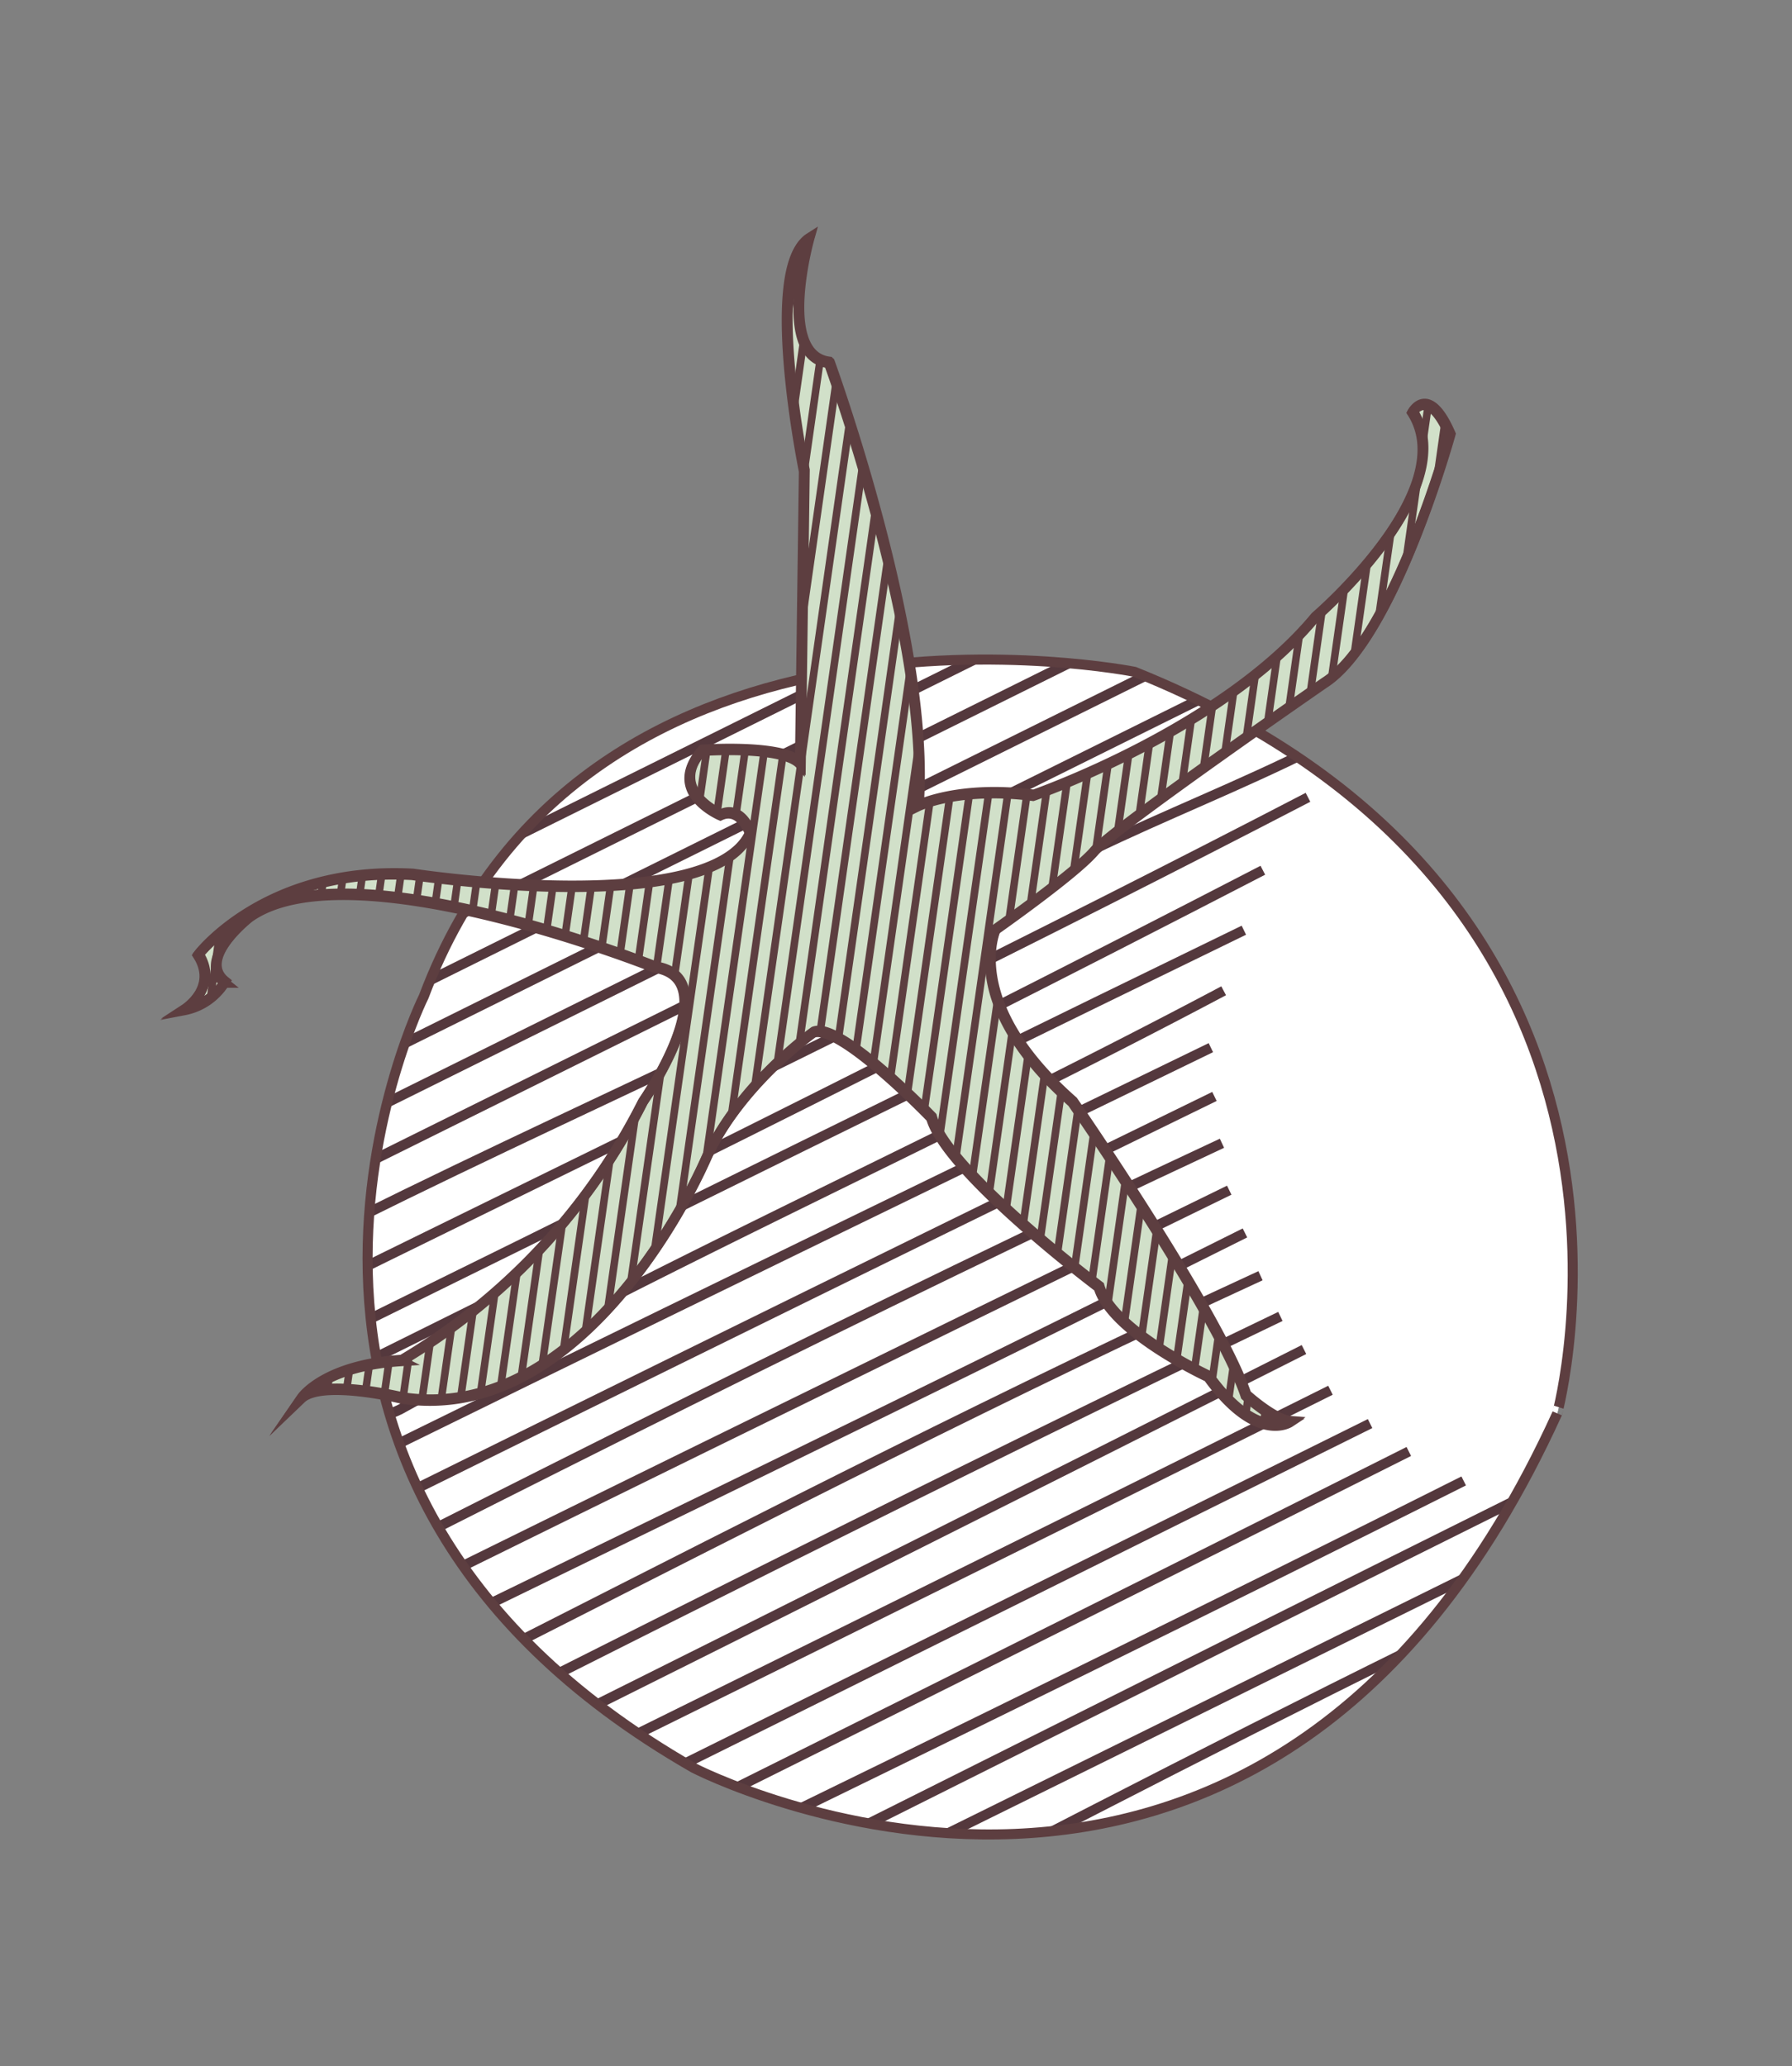 <svg xmlns="http://www.w3.org/2000/svg" xmlns:xlink="http://www.w3.org/1999/xlink" width="178.282" height="205.531" viewBox="0 0 178.282 205.531"><rect x="0" y="0" width="178.282" height="205.531" fill="#808080" stroke="none"/><defs><style>
      .cls-1, .cls-5, .cls-8 {
        fill: none;
      }

      .cls-1, .cls-6, .cls-8 {
        stroke: #5d3e40;
      }

      .cls-1, .cls-3, .cls-4, .cls-5, .cls-6, .cls-8 {
        stroke-miterlimit: 10;
      }

      .cls-2 {
        clip-path: url(#clip-path);
      }

      .cls-3, .cls-4 {
        fill: #fff;
      }

      .cls-3, .cls-4, .cls-5 {
        stroke: #54383d;
      }

      .cls-3 {
        stroke-width: 0;
      }

      .cls-6 {
        fill: #d1e0c9;
      }

      .cls-7 {
        clip-path: url(#clip-path-2);
      }

      .cls-8 {
        stroke-width: 0.75px;
      }
    </style><clipPath id="clip-path"><path id="Path_23949" data-name="Path 23949" class="cls-1" d="M2045.862,2855.4s-52.29,18.743-43.982,64.1c0,0,4.154,53.181,62.553,51.959,0,0,63.529-4.052,55.466-74.474C2119.9,2896.99,2105.482,2845.871,2045.862,2855.4Z" transform="translate(-2000.985 -2854.216)"></path></clipPath><clipPath id="clip-path-2"><path id="Path_23952" data-name="Path 23952" class="cls-1" d="M2020.492,2853.365s2.444-3.781,9.285-6.777c0,0,12.706-15.214,14.9-29.63,0,0,6.109-18.326-2.2-22.48,0,0-.07-3.177,4.364,0,0,0,5.654,20.281,1.99,27.611,0,0-10.507,23.213-11,26.145s-4.4,11.729-4.4,11.729.733,8.063,15.394,10.751c0,0,23.213,10.507,29.81,16.127,0,0,3.666.733,5.132,0,0,0-1.71,3.583-9.285.326,0,0-10.507,1.14-13.928-2.036,0,0-18.814-1.955-22.968-5.864,0,0-12.706-3.421-14.416-1.222,0,0-3.665,8.308-2.687,16.371s1.221,29.81-13.684,35.919c0,0-7.819,2.443-8.551,5.132,0,0,.244-3.91,6.6-8.308a62.819,62.819,0,0,0,7.331-34.452s.977-14.877-5.864-12.081c0,0-32.254,5.239-37.14,16.479,0,0-2.444,6.353,1.221,6.841a6.054,6.054,0,0,1-2.019,4.4s1.775-3.665-1.646-5.376c0,0,1.222-11,14.172-17.837,0,0,27.855-11.43,26.633-20.865,0,0-2.2-1.805-3.42,0,0,0-5.864.829-4.887-4.547,0,0,6.6-4.643,9.041-3.909l-14.661-25.168s-13.927-15.15-11.484-20.036c0,0,3.177,11.729,8.063,9.529C1990.193,2820.134,2013.161,2838.7,2020.492,2853.365Z" transform="translate(-1966.736 -2793.066)"></path></clipPath></defs><g id="Group_12339" data-name="Group 12339" transform="translate(-171.042 -3406.14) rotate(31)"><g id="Group_12334" data-name="Group 12334" transform="translate(1987.203 2829.503)"><g id="Group_12333" data-name="Group 12333" class="cls-2"><rect id="Rectangle_2694" data-name="Rectangle 2694" class="cls-3" width="218.146" height="188.919" transform="translate(-63.316 -5.782)"></rect><circle id="Ellipse_329" data-name="Ellipse 329" class="cls-4" cx="63.032" cy="63.032" r="63.032" transform="translate(-3.75 -2.255)"></circle><g id="Group_12332" data-name="Group 12332" transform="translate(-194.787 -71.81)"><line id="Line_56861" data-name="Line 56861" class="cls-5" x1="196.451" y2="307.03"></line><line id="Line_56862" data-name="Line 56862" class="cls-5" x1="196.451" y2="307.03" transform="translate(5.347)"></line><line id="Line_56863" data-name="Line 56863" class="cls-5" x1="196.451" y2="307.03" transform="translate(10.695)"></line><line id="Line_56864" data-name="Line 56864" class="cls-5" x1="196.451" y2="307.03" transform="translate(16.042)"></line><line id="Line_56865" data-name="Line 56865" class="cls-5" x1="196.451" y2="307.03" transform="translate(21.39)"></line><line id="Line_56866" data-name="Line 56866" class="cls-5" x1="196.451" y2="307.03" transform="translate(26.737)"></line><line id="Line_56867" data-name="Line 56867" class="cls-5" x1="196.451" y2="307.03" transform="translate(32.084)"></line><line id="Line_56868" data-name="Line 56868" class="cls-5" x1="196.451" y2="307.03" transform="translate(37.432)"></line><line id="Line_56869" data-name="Line 56869" class="cls-5" x1="196.451" y2="307.03" transform="translate(42.779)"></line><line id="Line_56870" data-name="Line 56870" class="cls-5" x1="196.451" y2="307.03" transform="translate(48.127)"></line><line id="Line_56871" data-name="Line 56871" class="cls-5" x1="196.451" y2="307.03" transform="translate(53.474)"></line><line id="Line_56872" data-name="Line 56872" class="cls-5" x1="196.451" y2="307.03" transform="translate(58.821)"></line><line id="Line_56873" data-name="Line 56873" class="cls-5" x1="196.451" y2="307.03" transform="translate(64.169)"></line><line id="Line_56874" data-name="Line 56874" class="cls-5" x1="196.451" y2="307.03" transform="translate(69.516)"></line><line id="Line_56875" data-name="Line 56875" class="cls-5" x1="196.451" y2="307.03" transform="translate(74.864)"></line><line id="Line_56876" data-name="Line 56876" class="cls-5" x1="196.451" y2="307.03" transform="translate(80.211)"></line><line id="Line_56877" data-name="Line 56877" class="cls-5" x1="196.451" y2="307.03" transform="translate(85.558)"></line><line id="Line_56878" data-name="Line 56878" class="cls-5" x1="196.451" y2="307.03" transform="translate(90.906)"></line><line id="Line_56879" data-name="Line 56879" class="cls-5" x1="196.451" y2="307.03" transform="translate(96.253)"></line><line id="Line_56880" data-name="Line 56880" class="cls-5" x1="196.451" y2="307.03" transform="translate(101.6)"></line><path id="Path_23875" data-name="Path 23875" class="cls-5" d="M2010.53,2838.448c-7.519,14.662-18.872,26.015-25.968,41.625-15.61,25.543-32.639,48.249-48.249,75.211-8.515,14.191-17.029,25.543-26.962,39.735-4.257,5.677-5.677,12.772-9.934,18.448-17.029,24.124-29.8,46.83-45.421,69.623" transform="translate(-1747.049 -2776.061)"></path><path id="Path_23876" data-name="Path 23876" class="cls-5" d="M2161.555,2734.05c-9.122,17.448-20.475,33.058-31.452,49.155" transform="translate(-1858.156 -2734.05)"></path><path id="Path_23877" data-name="Path 23877" class="cls-5" d="M2011.53,2859.237c-31.88,51.907-65.938,101.575-98.577,155.5l-12.772,17.029c-8.515,17.029-19.867,31.22-29.8,46.83-2.839,4.257-4.257,8.515-7.434,12.86" transform="translate(-1750.651 -2784.426)"></path><path id="Path_23878" data-name="Path 23878" class="cls-5" d="M2174.444,2734.05l-16.149,25.238-9.45,14.77" transform="translate(-1865.698 -2734.05)"></path><path id="Path_23879" data-name="Path 23879" class="cls-5" d="M2015.018,2873.515c-45.959,74.594-95.627,148.386-143.124,223.686" transform="translate(-1754.252 -2790.172)"></path><path id="Path_23880" data-name="Path 23880" class="cls-5" d="M2184.881,2734.05c-8.464,11.772-14.141,25.963-23.389,36.555" transform="translate(-1870.787 -2734.05)"></path><path id="Path_23881" data-name="Path 23881" class="cls-5" d="M2020.072,2883.7c-47.411,72.764-92.822,145.138-139.229,217.6" transform="translate(-1757.852 -2794.271)"></path><path id="Path_23882" data-name="Path 23882" class="cls-5" d="M2194.671,2734.05c-8.135,10.353-13.811,23.125-22.137,34.6" transform="translate(-1875.23 -2734.05)"></path><path id="Path_23883" data-name="Path 23883" class="cls-5" d="M2025.053,2894.074c-16.153,26.832-33.182,50.956-48.792,77.918a61.7,61.7,0,0,1-8.514,9.934c-26.963,42.572-52.506,82.308-77.956,123.548" transform="translate(-1761.453 -2798.445)"></path><path id="Path_23884" data-name="Path 23884" class="cls-5" d="M2203.858,2734.05c-7.807,10.353-14.9,23.125-21.785,34.047" transform="translate(-1879.069 -2734.05)"></path><path id="Path_23885" data-name="Path 23885" class="cls-5" d="M2030.478,2903.288c-22.235,34.1-43.521,66.736-66.227,102.213-7.095,12.772-14.191,22.705-22.705,35.477-1.419,2.838-1.419,4.257-2.838,7.1-14.191,21.286-26.963,39.734-39.97,61.108" transform="translate(-1765.054 -2802.153)"></path><path id="Path_23886" data-name="Path 23886" class="cls-5" d="M2212.806,2734.05c-8.9,11.772-14.572,23.125-21.785,34.047" transform="translate(-1882.67 -2734.05)"></path><path id="Path_23887" data-name="Path 23887" class="cls-5" d="M2036.883,2909.941c-43.486,67.017-86.059,133.714-129.2,201.918" transform="translate(-1768.654 -2804.83)"></path><path id="Path_23888" data-name="Path 23888" class="cls-5" d="M2221.517,2734.05c-7.148,11.772-14.244,23.125-22.138,34.6" transform="translate(-1886.033 -2734.05)"></path><path id="Path_23889" data-name="Path 23889" class="cls-5" d="M2043.524,2915.975c-43.689,64.831-83.423,132.947-126.889,198.313" transform="translate(-1772.255 -2807.258)"></path><path id="Path_23890" data-name="Path 23890" class="cls-5" d="M2230.105,2734.05c-8.238,11.772-15.333,23.125-22.67,35.431" transform="translate(-1889.275 -2734.05)"></path><path id="Path_23891" data-name="Path 23891" class="cls-5" d="M2050.149,2922.05c-42.456,65.457-83.609,129.316-124.566,194.682" transform="translate(-1775.856 -2809.703)"></path><path id="Path_23892" data-name="Path 23892" class="cls-5" d="M2238.57,2734.05c-7.91,11.772-15.005,24.544-23.39,36.555" transform="translate(-1892.392 -2734.05)"></path><path id="Path_23893" data-name="Path 23893" class="cls-5" d="M2057.281,2926.8c-28.958,45.59-57.34,88.163-87.141,134.992-11.353,19.867-24.125,36.9-35.61,56.851" transform="translate(-1779.457 -2811.614)"></path><path id="Path_23894" data-name="Path 23894" class="cls-5" d="M2246.656,2734.05c-7.58,13.191-17.514,25.963-24.669,38.554" transform="translate(-1895.131 -2734.05)"></path><path id="Path_23895" data-name="Path 23895" class="cls-5" d="M2064.4,2931.573c-31.062,45.576-56.6,90.987-89.244,137.816-11.353,18.448-21.286,34.058-31.681,51.175" transform="translate(-1783.058 -2813.534)"></path><path id="Path_23896" data-name="Path 23896" class="cls-5" d="M2254.726,2734.05c-8.671,13.191-17.186,27.382-25.976,40.6" transform="translate(-1897.852 -2734.05)"></path><path id="Path_23897" data-name="Path 23897" class="cls-5" d="M2071.783,2935.677c-40.516,61.571-78.831,125.43-119.355,186.538" transform="translate(-1786.659 -2815.186)"></path><path id="Path_23898" data-name="Path 23898" class="cls-5" d="M2262.517,2734.05l-4.7,7.347-12.792,19.991-10.2,15.941" transform="translate(-1900.297 -2734.05)"></path><path id="Path_23899" data-name="Path 23899" class="cls-5" d="M2079.091,2938.378q-45.566,72.326-91.8,144.163-13.1,20.287-25.91,40.761" transform="translate(-1790.26 -2816.273)"></path><path id="Path_23900" data-name="Path 23900" class="cls-5" d="M2270.282,2734.05c-11.5,14.363-19.395,31.109-29.448,46.434" transform="translate(-1902.715 -2734.05)"></path><path id="Path_23901" data-name="Path 23901" class="cls-5" d="M2087.036,2941.917c-38.633,60.681-78.368,121.7-116.712,182.81" transform="translate(-1793.86 -2817.698)"></path><path id="Path_23902" data-name="Path 23902" class="cls-5" d="M2278.792,2734.05c-9.81,16.131-20.682,31.833-30.1,47.043" transform="translate(-1905.877 -2734.05)"></path><path id="Path_23903" data-name="Path 23903" class="cls-5" d="M2095.723,2943.275l-91.268,142.64-25.183,39.358" transform="translate(-1797.461 -2818.244)"></path><path id="Path_23904" data-name="Path 23904" class="cls-5" d="M2288.646,2734.05l-4.91,7.673-13.341,20.852-10.5,16.416" transform="translate(-1910.384 -2734.05)"></path><path id="Path_23905" data-name="Path 23905" class="cls-5" d="M2104.055,2943.935c-38.516,60.894-76.831,120.5-115.833,181.6" transform="translate(-1801.062 -2818.509)"></path><path id="Path_23906" data-name="Path 23906" class="cls-5" d="M2297.818,2734.05c-9.635,14.923-18.09,29.418-28.422,44.421" transform="translate(-1914.208 -2734.05)"></path><path id="Path_23907" data-name="Path 23907" class="cls-5" d="M2113.847,2943.434c-30.037,47.471-61.091,94.289-91.316,141.639q-12.8,20.056-25.362,40.264" transform="translate(-1804.663 -2818.308)"></path><path id="Path_23908" data-name="Path 23908" class="cls-5" d="M2306.766,2734.05c-10.15,14.923-18.605,29.418-28.422,44.421" transform="translate(-1917.809 -2734.05)"></path><path id="Path_23909" data-name="Path 23909" class="cls-5" d="M2122.8,2941.926c-38.712,60.675-77.027,121.7-116.687,182.8" transform="translate(-1808.264 -2817.701)"></path><path id="Path_23910" data-name="Path 23910" class="cls-5" d="M2315.491,2734.05c-9.458,14.923-19.122,30.625-28.754,44.94" transform="translate(-1921.187 -2734.05)"></path><path id="Path_23911" data-name="Path 23911" class="cls-5" d="M2132.529,2940.517q-45.9,71.451-91.8,142.875c-8.692,13.5-17.31,27.054-25.662,40.771" transform="translate(-1811.864 -2817.134)"></path><path id="Path_23912" data-name="Path 23912" class="cls-5" d="M2323.875,2734.05c-8.766,16.131-20.845,30.625-29.593,46.25" transform="translate(-1924.223 -2734.05)"></path><path id="Path_23913" data-name="Path 23913" class="cls-5" d="M2143.243,2935.369c-26.405,39.05-49.111,78.784-76.073,119.938-15.61,22.706-29.8,43.992-43.156,66.784" transform="translate(-1815.465 -2815.063)"></path><path id="Path_23914" data-name="Path 23914" class="cls-5" d="M2332.138,2734.05l-5.226,8.166-14.225,22.231-11.16,17.442" transform="translate(-1927.139 -2734.05)"></path><path id="Path_23915" data-name="Path 23915" class="cls-5" d="M2155.332,2927.793c-28.725,47.713-60.129,92.4-90.326,141.928-10.87,16.911-21.742,32.613-32.044,49.322" transform="translate(-1819.066 -2812.013)"></path><path id="Path_23916" data-name="Path 23916" class="cls-5" d="M2340.276,2734.05c-9.8,17.339-21.877,33.041-31.813,49.72" transform="translate(-1929.929 -2734.05)"></path><path id="Path_23917" data-name="Path 23917" class="cls-5" d="M2162.727,2931.856c-27.687,41.661-51.845,81.521-80.834,125.005-14.494,21.742-26.573,42.276-39.983,63.816" transform="translate(-1822.667 -2813.648)"></path><path id="Path_23918" data-name="Path 23918" class="cls-5" d="M2348.167,2734.05c-11.522,17.339-22.393,34.25-33.384,52.176" transform="translate(-1932.472 -2734.05)"></path><path id="Path_23919" data-name="Path 23919" class="cls-5" d="M2170.116,2935.932c-4.9,9.028-10.941,16.276-15.772,25.939-36.237,55.562-68.851,107.5-103.486,160.447" transform="translate(-1826.267 -2815.289)"></path><path id="Path_23920" data-name="Path 23920" class="cls-5" d="M2355.917,2734.05c-12.037,18.547-24.116,36.665-35.162,54.954" transform="translate(-1934.876 -2734.05)"></path><path id="Path_23921" data-name="Path 23921" class="cls-5" d="M2176.6,2942.363c-39.2,60.748-77.848,121.142-116.8,182.543" transform="translate(-1829.868 -2817.877)"></path><path id="Path_23922" data-name="Path 23922" class="cls-5" d="M2363.892,2734.05c-11.346,19.755-24.632,37.873-36.608,57.214" transform="translate(-1937.503 -2734.05)"></path><path id="Path_23923" data-name="Path 23923" class="cls-5" d="M2182.408,2950.589c-6.369,12.349-16.031,22.012-22.071,35.3-6.039,9.663-12.079,18.118-18.118,28.989-25.366,39.86-48.315,76.1-73.465,113.34" transform="translate(-1833.469 -2821.187)"></path><path id="Path_23924" data-name="Path 23924" class="cls-5" d="M2371.6,2734.05c-14.277,19.755-25.148,40.289-38.443,60.082" transform="translate(-1939.868 -2734.05)"></path><path id="Path_23925" data-name="Path 23925" class="cls-5" d="M2188.649,2957.67c-35.582,58.848-74.234,115.619-110.946,173.4" transform="translate(-1837.07 -2824.037)"></path><path id="Path_23926" data-name="Path 23926" class="cls-5" d="M2379.549,2734.05c-13.585,20.962-25.664,42.7-39.933,62.411" transform="translate(-1942.466 -2734.05)"></path><path id="Path_23927" data-name="Path 23927" class="cls-5" d="M2195.334,2963.588q-54.376,84.779-108.683,169.859" transform="translate(-1840.671 -2826.417)"></path><path id="Path_23928" data-name="Path 23928" class="cls-5" d="M2387.1,2734.05c-14.1,22.17-28.6,43.912-42.013,65.662" transform="translate(-1944.666 -2734.05)"></path><path id="Path_23929" data-name="Path 23929" class="cls-5" d="M2202.241,2968.926c-37.141,54.537-69.754,112.516-106.642,166.669" transform="translate(-1844.271 -2828.566)"></path><path id="Path_23930" data-name="Path 23930" class="cls-5" d="M2394.751,2734.05c-3.746,5.26-7.37,11.3-10.993,16.131-10.871,18.119-21.742,33.821-32.941,52.533" transform="translate(-1946.973 -2734.05)"></path><path id="Path_23931" data-name="Path 23931" class="cls-5" d="M2209.372,2973.678c-34.632,54.113-69.661,108.468-104.825,163.829" transform="translate(-1847.872 -2830.478)"></path><path id="Path_23932" data-name="Path 23932" class="cls-5" d="M2401.991,2734.05c-16.341,23.378-30.835,48.744-46.472,72.629" transform="translate(-1948.865 -2734.05)"></path><path id="Path_23933" data-name="Path 23933" class="cls-5" d="M2217.184,2976.651c-21.932,33.01-41.258,65.624-64.208,99.445-1.208,2.415-1.208,3.623-2.416,6.039l-10.872,14.494c-7.247,14.5-18.118,27.781-26.193,42.074" transform="translate(-1851.474 -2831.674)"></path><path id="Path_23934" data-name="Path 23934" class="cls-5" d="M2409.336,2734.05l-8.717,13.624-22.837,35.691-17.3,27.036" transform="translate(-1950.863 -2734.05)"></path><path id="Path_23935" data-name="Path 23935" class="cls-5" d="M2224.995,2979.626c-6.816,9.491-12.856,19.154-20.1,30.025-27.781,45.9-55.562,85.76-82.448,130.25" transform="translate(-1855.074 -2832.871)"></path><path id="Path_23936" data-name="Path 23936" class="cls-5" d="M2416.52,2734.05c-17.372,27-34.282,53.575-51.472,80.445" transform="translate(-1952.699 -2734.05)"></path><path id="Path_23937" data-name="Path 23937" class="cls-5" d="M2233.033,2982.007c-5.214,10.483-12.462,18.939-19.708,29.81-1.208,2.416-1.208,3.624-2.416,6.04l-41.068,61.6c-1.208,2.415-1.208,3.624-2.416,6.039-13.287,19.326-24.158,37.445-36.033,55.361" transform="translate(-1858.675 -2833.83)"></path><path id="Path_23938" data-name="Path 23938" class="cls-5" d="M2423.4,2734.05c-19.1,28.21-36.006,57.2-54.543,85.245" transform="translate(-1954.232 -2734.05)"></path><path id="Path_23939" data-name="Path 23939" class="cls-5" d="M2241.526,2983.2c-33.057,50.841-63.254,99.156-98.283,152.3-1.208,2.416-1.208,3.624-2.9,5.838" transform="translate(-1862.276 -2834.308)"></path><path id="Path_23940" data-name="Path 23940" class="cls-5" d="M2430.247,2734.05c-19.612,30.625-37.729,60.823-57.663,90.121" transform="translate(-1955.732 -2734.05)"></path><path id="Path_23941" data-name="Path 23941" class="cls-5" d="M2250.474,2983.2l-29.093,45.469-26.993,42.186-22.482,35.135-15.771,24.648-6.758,10.562-.09.14" transform="translate(-1865.876 -2834.308)"></path><path id="Path_23942" data-name="Path 23942" class="cls-5" d="M2437.065,2734.05c-21.336,30.625-39.455,64.446-60.828,95.066" transform="translate(-1957.202 -2734.05)"></path><path id="Path_23943" data-name="Path 23943" class="cls-5" d="M2259.422,2983.2c-2.682,7.357-8.723,13.4-13.554,20.643-20.534,31.405-36.237,60.395-59.187,91.8-3.623,4.831-4.831,10.871-8.455,15.7-7.248,10.871-13.287,20.534-19.991,30" transform="translate(-1869.477 -2834.308)"></path><path id="Path_23944" data-name="Path 23944" class="cls-5" d="M2443.565,2734.05c-21.852,34.25-43.594,66.862-64.463,100.749" transform="translate(-1958.355 -2734.05)"></path><path id="Path_23945" data-name="Path 23945" class="cls-5" d="M2269.509,2980.221c-34.534,52.618-67.146,106.973-102.323,159.919" transform="translate(-1873.078 -2833.111)"></path><path id="Path_23946" data-name="Path 23946" class="cls-5" d="M2449.445,2734.05c-24.782,34.25-45.317,72.9-69.019,107.87" transform="translate(-1958.888 -2734.05)"></path><path id="Path_23947" data-name="Path 23947" class="cls-5" d="M2281.186,2973.084c-22.076,32.726-41.4,65.339-64.352,99.16-14.494,22.95-27.782,43.484-40.7,65.024" transform="translate(-1876.679 -2830.239)"></path><path id="Path_23948" data-name="Path 23948" class="cls-5" d="M2454.686,2734.05c-25.3,37.873-49.457,77.733-74.524,116.472" transform="translate(-1958.781 -2734.05)"></path><line id="Line_56881" data-name="Line 56881" class="cls-5" x1="196.451" y2="307.03" transform="translate(304.801)"></line><line id="Line_56882" data-name="Line 56882" class="cls-5" x1="196.451" y2="307.03" transform="translate(310.149)"></line><line id="Line_56883" data-name="Line 56883" class="cls-5" x1="196.451" y2="307.03" transform="translate(315.496)"></line><line id="Line_56884" data-name="Line 56884" class="cls-5" x1="196.451" y2="307.03" transform="translate(320.844)"></line><line id="Line_56885" data-name="Line 56885" class="cls-5" x1="196.451" y2="307.03" transform="translate(326.191)"></line><line id="Line_56886" data-name="Line 56886" class="cls-5" x1="196.451" y2="307.03" transform="translate(331.538)"></line><line id="Line_56887" data-name="Line 56887" class="cls-5" x1="196.451" y2="307.03" transform="translate(336.886)"></line><line id="Line_56888" data-name="Line 56888" class="cls-5" x1="196.451" y2="307.03" transform="translate(342.233)"></line><line id="Line_56889" data-name="Line 56889" class="cls-5" x1="196.451" y2="307.03" transform="translate(347.581)"></line><line id="Line_56890" data-name="Line 56890" class="cls-5" x1="196.451" y2="307.03" transform="translate(352.928)"></line><line id="Line_56891" data-name="Line 56891" class="cls-5" x1="196.451" y2="307.03" transform="translate(358.276)"></line><line id="Line_56892" data-name="Line 56892" class="cls-5" x1="196.451" y2="307.03" transform="translate(363.623)"></line><line id="Line_56893" data-name="Line 56893" class="cls-5" x1="196.451" y2="307.03" transform="translate(368.97)"></line><line id="Line_56894" data-name="Line 56894" class="cls-5" x1="196.451" y2="307.03" transform="translate(374.318)"></line><line id="Line_56895" data-name="Line 56895" class="cls-5" x1="196.451" y2="307.03" transform="translate(379.665)"></line><line id="Line_56896" data-name="Line 56896" class="cls-5" x1="196.451" y2="307.03" transform="translate(385.012)"></line></g></g><path id="Path_23950" data-name="Path 23950" class="cls-1" d="M2045.862,2855.4s-52.29,18.743-43.982,64.1c0,0,4.154,53.181,62.553,51.959,0,0,63.529-4.052,55.466-74.474C2119.9,2896.99,2105.482,2845.871,2045.862,2855.4Z" transform="translate(-2000.985 -2854.216)"></path></g><path id="Path_23951" data-name="Path 23951" class="cls-6" d="M2020.492,2853.1s2.444-3.781,9.285-6.777c0,0,12.706-15.214,14.9-29.63,0,0,6.109-18.327-2.2-22.48,0,0-.07-3.177,4.364,0,0,0,5.654,20.281,1.99,27.611,0,0-10.507,23.213-11,26.145s-4.4,11.729-4.4,11.729.733,8.063,15.394,10.751c0,0,23.213,10.507,29.81,16.126,0,0,3.666.733,5.132,0,0,0-1.71,3.584-9.285.327,0,0-10.507,1.14-13.928-2.037,0,0-18.814-1.955-22.968-5.864,0,0-12.706-3.42-14.416-1.221,0,0-3.665,8.308-2.687,16.371s1.221,29.81-13.684,35.918c0,0-7.819,2.443-8.551,5.132,0,0,.244-3.91,6.6-8.308a62.821,62.821,0,0,0,7.331-34.453s.977-14.877-5.864-12.082c0,0-32.254,5.24-37.14,16.479,0,0-2.444,6.353,1.221,6.842a6.054,6.054,0,0,1-2.019,4.4s1.775-3.665-1.646-5.375c0,0,1.222-11,14.172-17.838,0,0,27.855-11.429,26.633-20.865,0,0-2.2-1.8-3.42,0,0,0-5.864.828-4.887-4.547,0,0,6.6-4.642,9.041-3.909l-14.661-25.168s-13.927-15.149-11.484-20.036c0,0,3.177,11.729,8.063,9.53C1990.193,2819.872,2013.161,2838.442,2020.492,2853.1Z" transform="translate(0 0)"></path><g id="Group_12337" data-name="Group 12337" transform="translate(1966.736 2792.961)"><g id="Group_12336" data-name="Group 12336" class="cls-7"><rect id="Rectangle_2695" data-name="Rectangle 2695" class="cls-8" width="145.385" height="162.337" transform="translate(-9.285 -4.279)"></rect><g id="Group_12335" data-name="Group 12335" transform="translate(-43.787 -13.726)"><line id="Line_56897" data-name="Line 56897" class="cls-8" x2="50.372" y2="119.401" transform="translate(0 49.191)"></line><line id="Line_56898" data-name="Line 56898" class="cls-8" x2="50.372" y2="119.401" transform="translate(1.761 48.499)"></line><line id="Line_56899" data-name="Line 56899" class="cls-8" x2="50.372" y2="119.401" transform="translate(3.521 47.806)"></line><line id="Line_56900" data-name="Line 56900" class="cls-8" x2="50.372" y2="119.401" transform="translate(5.282 47.113)"></line><line id="Line_56901" data-name="Line 56901" class="cls-8" x2="50.372" y2="119.401" transform="translate(7.043 46.42)"></line><line id="Line_56902" data-name="Line 56902" class="cls-8" x2="50.372" y2="119.401" transform="translate(8.803 45.727)"></line><line id="Line_56903" data-name="Line 56903" class="cls-8" x2="50.372" y2="119.401" transform="translate(10.564 45.034)"></line><line id="Line_56904" data-name="Line 56904" class="cls-8" x2="50.372" y2="119.401" transform="translate(12.325 44.342)"></line><line id="Line_56905" data-name="Line 56905" class="cls-8" x2="50.372" y2="119.401" transform="translate(14.085 43.649)"></line><line id="Line_56906" data-name="Line 56906" class="cls-8" x2="50.372" y2="119.401" transform="translate(15.846 42.956)"></line><line id="Line_56907" data-name="Line 56907" class="cls-8" x2="50.372" y2="119.401" transform="translate(17.606 42.263)"></line><line id="Line_56908" data-name="Line 56908" class="cls-8" x2="50.372" y2="119.401" transform="translate(19.367 41.57)"></line><line id="Line_56909" data-name="Line 56909" class="cls-8" x2="50.372" y2="119.401" transform="translate(21.128 40.877)"></line><line id="Line_56910" data-name="Line 56910" class="cls-8" x2="50.372" y2="119.401" transform="translate(22.888 40.185)"></line><line id="Line_56911" data-name="Line 56911" class="cls-8" x2="50.372" y2="119.401" transform="translate(24.649 39.492)"></line><line id="Line_56912" data-name="Line 56912" class="cls-8" x2="50.372" y2="119.401" transform="translate(26.41 38.799)"></line><line id="Line_56913" data-name="Line 56913" class="cls-8" x2="50.372" y2="119.401" transform="translate(28.17 38.106)"></line><line id="Line_56914" data-name="Line 56914" class="cls-8" x2="50.372" y2="119.401" transform="translate(29.931 37.413)"></line><line id="Line_56915" data-name="Line 56915" class="cls-8" x2="50.372" y2="119.401" transform="translate(31.692 36.72)"></line><line id="Line_56916" data-name="Line 56916" class="cls-8" x2="50.372" y2="119.401" transform="translate(33.452 36.028)"></line><line id="Line_56917" data-name="Line 56917" class="cls-8" x2="50.372" y2="119.401" transform="translate(35.213 35.335)"></line><line id="Line_56918" data-name="Line 56918" class="cls-8" x2="50.372" y2="119.401" transform="translate(36.973 34.642)"></line><line id="Line_56919" data-name="Line 56919" class="cls-8" x2="50.372" y2="119.401" transform="translate(38.734 33.949)"></line><line id="Line_56920" data-name="Line 56920" class="cls-8" x2="50.372" y2="119.401" transform="translate(40.495 33.256)"></line><line id="Line_56921" data-name="Line 56921" class="cls-8" x2="50.372" y2="119.401" transform="translate(42.255 32.563)"></line><line id="Line_56922" data-name="Line 56922" class="cls-8" x2="50.372" y2="119.401" transform="translate(44.016 31.871)"></line><line id="Line_56923" data-name="Line 56923" class="cls-8" x2="50.372" y2="119.401" transform="translate(45.777 31.178)"></line><line id="Line_56924" data-name="Line 56924" class="cls-8" x2="50.372" y2="119.401" transform="translate(47.537 30.485)"></line><line id="Line_56925" data-name="Line 56925" class="cls-8" x2="50.372" y2="119.401" transform="translate(49.298 29.792)"></line><line id="Line_56926" data-name="Line 56926" class="cls-8" x2="50.372" y2="119.401" transform="translate(51.059 29.099)"></line><line id="Line_56927" data-name="Line 56927" class="cls-8" x2="50.372" y2="119.401" transform="translate(52.819 28.406)"></line><line id="Line_56928" data-name="Line 56928" class="cls-8" x2="50.372" y2="119.401" transform="translate(54.58 27.714)"></line><line id="Line_56929" data-name="Line 56929" class="cls-8" x2="50.372" y2="119.401" transform="translate(56.34 27.021)"></line><line id="Line_56930" data-name="Line 56930" class="cls-8" x2="50.372" y2="119.401" transform="translate(58.101 26.328)"></line><line id="Line_56931" data-name="Line 56931" class="cls-8" x2="50.372" y2="119.401" transform="translate(59.862 25.635)"></line><line id="Line_56932" data-name="Line 56932" class="cls-8" x2="50.372" y2="119.401" transform="translate(61.622 24.942)"></line><line id="Line_56933" data-name="Line 56933" class="cls-8" x2="50.372" y2="119.401" transform="translate(63.383 24.249)"></line><line id="Line_56934" data-name="Line 56934" class="cls-8" x2="50.372" y2="119.401" transform="translate(65.144 23.557)"></line><line id="Line_56935" data-name="Line 56935" class="cls-8" x2="50.372" y2="119.401" transform="translate(66.904 22.864)"></line><line id="Line_56936" data-name="Line 56936" class="cls-8" x2="50.372" y2="119.401" transform="translate(68.665 22.171)"></line><line id="Line_56937" data-name="Line 56937" class="cls-8" x2="50.372" y2="119.401" transform="translate(70.426 21.478)"></line><line id="Line_56938" data-name="Line 56938" class="cls-8" x2="50.372" y2="119.401" transform="translate(72.186 20.785)"></line><line id="Line_56939" data-name="Line 56939" class="cls-8" x2="50.372" y2="119.401" transform="translate(73.947 20.092)"></line><line id="Line_56940" data-name="Line 56940" class="cls-8" x2="50.372" y2="119.401" transform="translate(75.708 19.399)"></line><line id="Line_56941" data-name="Line 56941" class="cls-8" x2="50.372" y2="119.401" transform="translate(77.468 18.707)"></line><line id="Line_56942" data-name="Line 56942" class="cls-8" x2="50.372" y2="119.401" transform="translate(79.229 18.014)"></line><line id="Line_56943" data-name="Line 56943" class="cls-8" x2="50.372" y2="119.401" transform="translate(80.989 17.321)"></line><line id="Line_56944" data-name="Line 56944" class="cls-8" x2="50.372" y2="119.401" transform="translate(82.75 16.628)"></line><line id="Line_56945" data-name="Line 56945" class="cls-8" x2="50.372" y2="119.401" transform="translate(84.511 15.935)"></line><line id="Line_56946" data-name="Line 56946" class="cls-8" x2="50.372" y2="119.401" transform="translate(86.271 15.242)"></line><line id="Line_56947" data-name="Line 56947" class="cls-8" x2="50.372" y2="119.401" transform="translate(88.032 14.55)"></line><line id="Line_56948" data-name="Line 56948" class="cls-8" x2="50.372" y2="119.401" transform="translate(89.793 13.857)"></line><line id="Line_56949" data-name="Line 56949" class="cls-8" x2="50.372" y2="119.401" transform="translate(91.553 13.164)"></line><line id="Line_56950" data-name="Line 56950" class="cls-8" x2="50.372" y2="119.401" transform="translate(93.314 12.471)"></line><line id="Line_56951" data-name="Line 56951" class="cls-8" x2="50.372" y2="119.401" transform="translate(95.074 11.778)"></line><line id="Line_56952" data-name="Line 56952" class="cls-8" x2="50.372" y2="119.401" transform="translate(96.835 11.085)"></line><line id="Line_56953" data-name="Line 56953" class="cls-8" x2="50.372" y2="119.401" transform="translate(98.596 10.393)"></line><line id="Line_56954" data-name="Line 56954" class="cls-8" x2="50.372" y2="119.401" transform="translate(100.356 9.7)"></line><line id="Line_56955" data-name="Line 56955" class="cls-8" x2="50.372" y2="119.401" transform="translate(102.117 9.007)"></line><line id="Line_56956" data-name="Line 56956" class="cls-8" x2="50.372" y2="119.401" transform="translate(103.878 8.314)"></line><line id="Line_56957" data-name="Line 56957" class="cls-8" x2="50.372" y2="119.401" transform="translate(105.638 7.621)"></line><line id="Line_56958" data-name="Line 56958" class="cls-8" x2="50.372" y2="119.401" transform="translate(107.399 6.928)"></line><line id="Line_56959" data-name="Line 56959" class="cls-8" x2="50.372" y2="119.401" transform="translate(109.16 6.235)"></line><line id="Line_56960" data-name="Line 56960" class="cls-8" x2="50.372" y2="119.401" transform="translate(110.92 5.543)"></line><line id="Line_56961" data-name="Line 56961" class="cls-8" x2="50.372" y2="119.401" transform="translate(112.681 4.85)"></line><line id="Line_56962" data-name="Line 56962" class="cls-8" x2="50.372" y2="119.401" transform="translate(114.442 4.157)"></line><line id="Line_56963" data-name="Line 56963" class="cls-8" x2="50.372" y2="119.401" transform="translate(116.202 3.464)"></line><line id="Line_56964" data-name="Line 56964" class="cls-8" x2="50.372" y2="119.401" transform="translate(117.963 2.771)"></line><line id="Line_56965" data-name="Line 56965" class="cls-8" x2="50.372" y2="119.401" transform="translate(119.724 2.078)"></line><line id="Line_56966" data-name="Line 56966" class="cls-8" x2="50.372" y2="119.401" transform="translate(121.484 1.386)"></line><line id="Line_56967" data-name="Line 56967" class="cls-8" x2="50.372" y2="119.401" transform="translate(123.245 0.693)"></line><line id="Line_56968" data-name="Line 56968" class="cls-8" x2="50.372" y2="119.401" transform="translate(125.005)"></line></g></g><path id="Path_23953" data-name="Path 23953" class="cls-1" d="M2020.492,2853.365s2.444-3.781,9.285-6.777c0,0,12.706-15.214,14.9-29.63,0,0,6.109-18.326-2.2-22.48,0,0-.07-3.177,4.364,0,0,0,5.654,20.281,1.99,27.611,0,0-10.507,23.213-11,26.145s-4.4,11.729-4.4,11.729.733,8.063,15.394,10.751c0,0,23.213,10.507,29.81,16.127,0,0,3.666.733,5.132,0,0,0-1.71,3.583-9.285.326,0,0-10.507,1.14-13.928-2.036,0,0-18.814-1.955-22.968-5.864,0,0-12.706-3.421-14.416-1.222,0,0-3.665,8.308-2.687,16.371s1.221,29.81-13.684,35.919c0,0-7.819,2.443-8.551,5.132,0,0,.244-3.91,6.6-8.308a62.819,62.819,0,0,0,7.331-34.452s.977-14.877-5.864-12.081c0,0-32.254,5.239-37.14,16.479,0,0-2.444,6.353,1.221,6.841a6.054,6.054,0,0,1-2.019,4.4s1.775-3.665-1.646-5.376c0,0,1.222-11,14.172-17.837,0,0,27.855-11.43,26.633-20.865,0,0-2.2-1.805-3.42,0,0,0-5.864.829-4.887-4.547,0,0,6.6-4.643,9.041-3.909l-14.661-25.168s-13.927-15.15-11.484-20.036c0,0,3.177,11.729,8.063,9.529C1990.193,2820.134,2013.161,2838.7,2020.492,2853.365Z" transform="translate(-1966.736 -2793.066)"></path></g></g></svg>